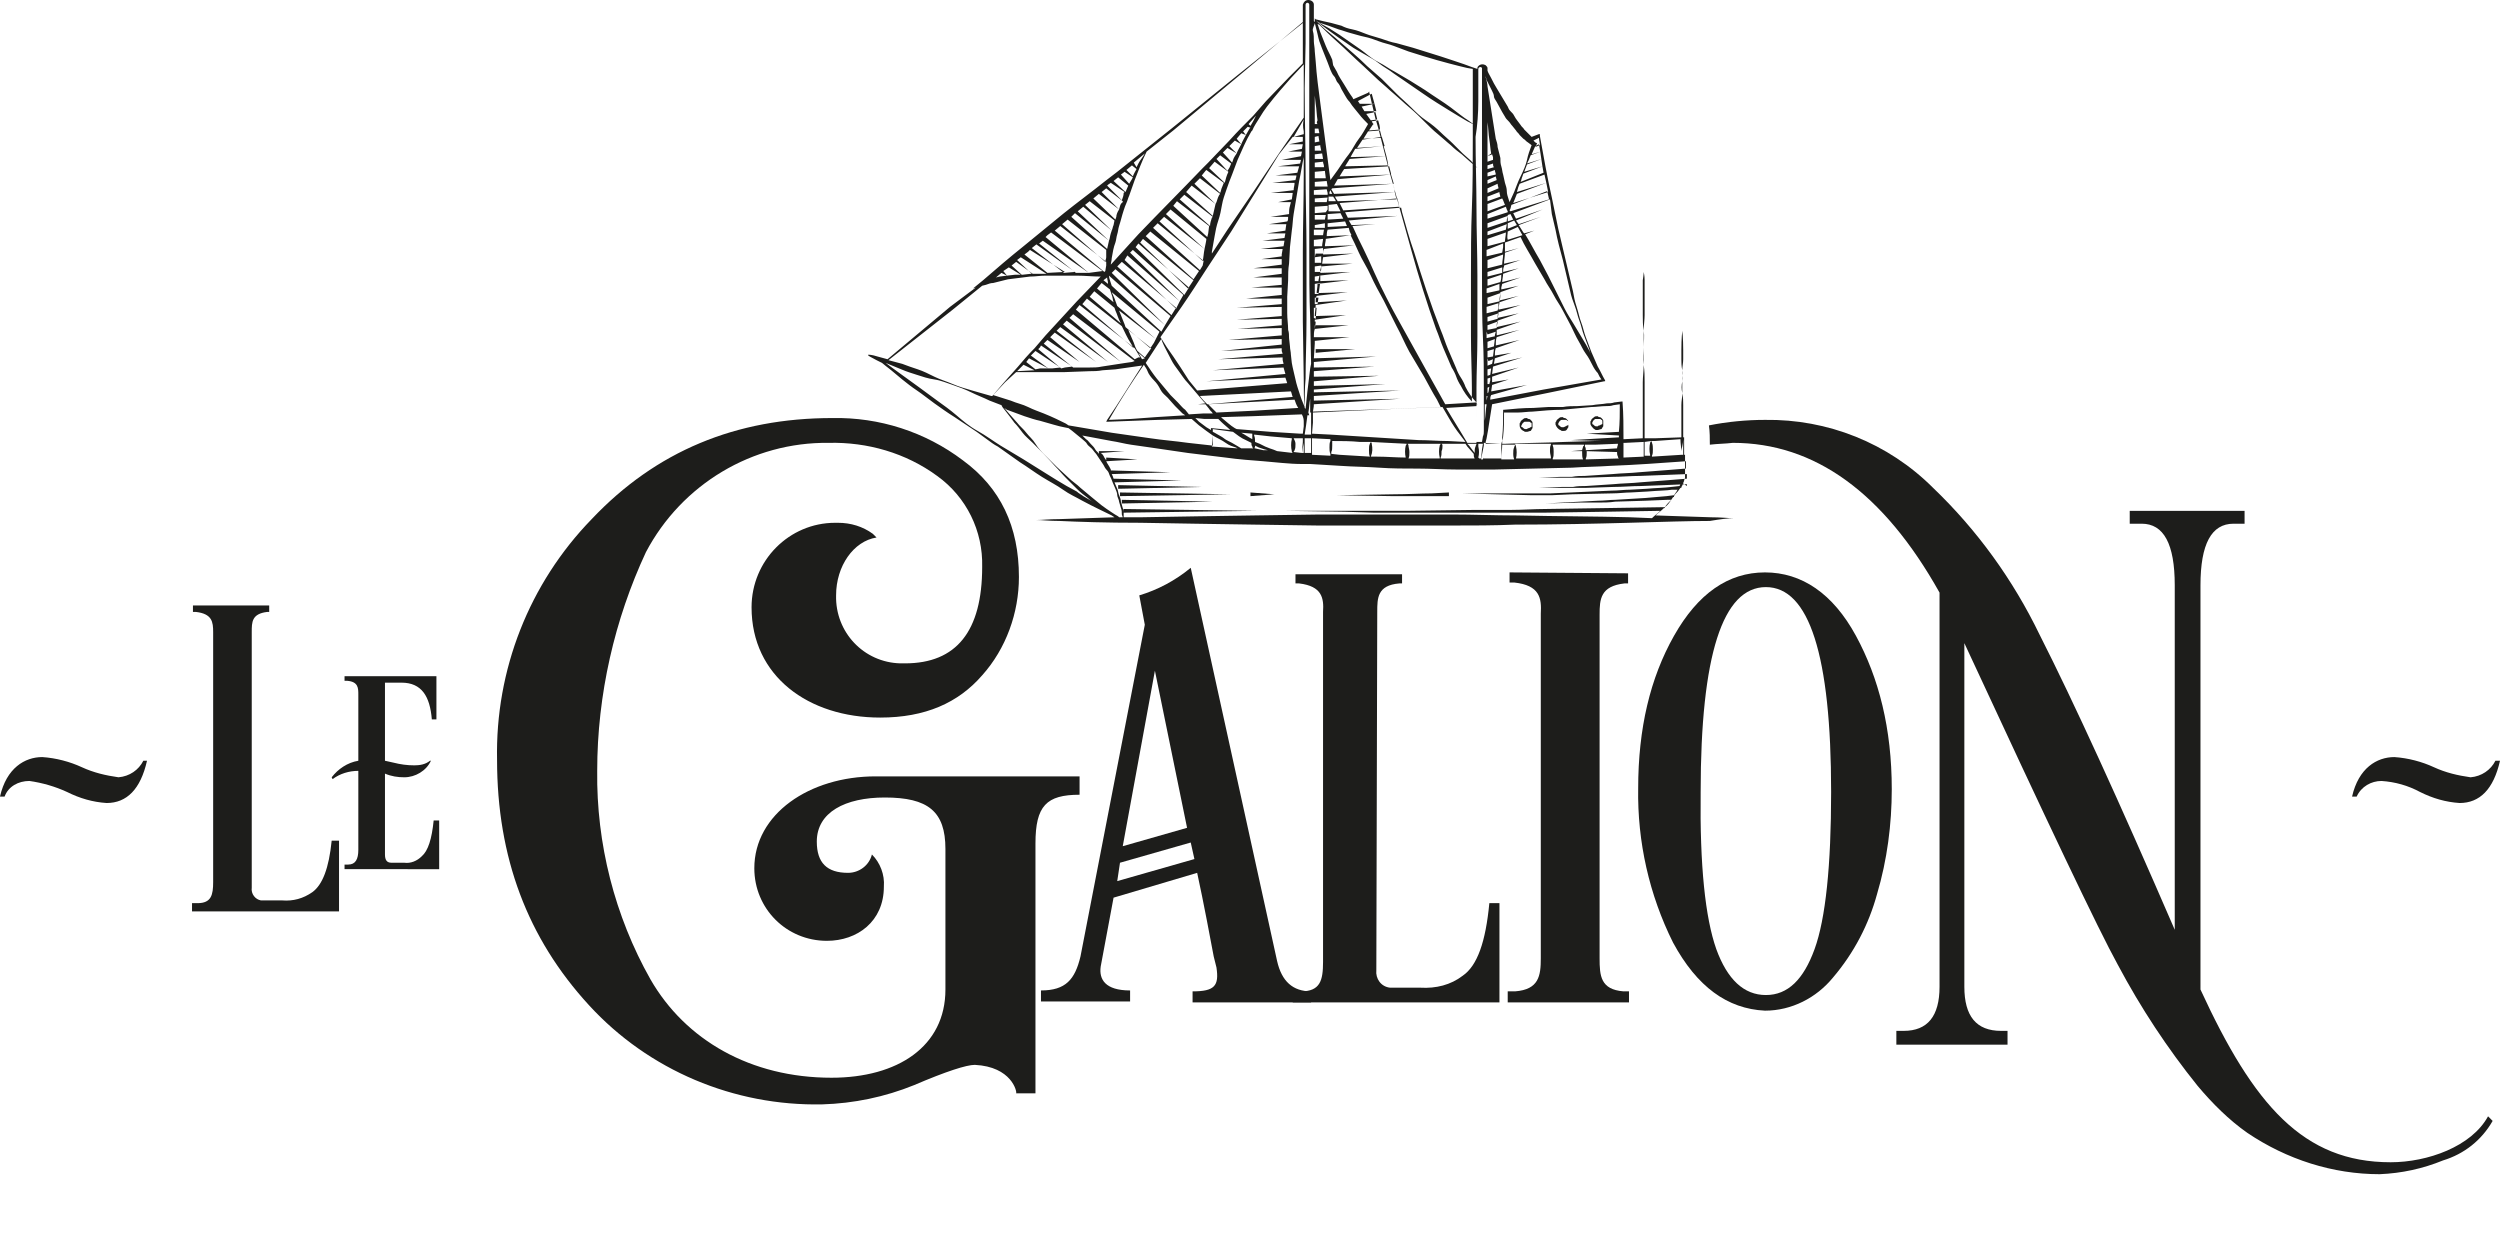 <?xml version="1.0" encoding="utf-8"?>
<!-- Generator: Adobe Illustrator 21.0.2, SVG Export Plug-In . SVG Version: 6.00 Build 0)  -->
<svg version="1.1" id="Calque_1" xmlns="http://www.w3.org/2000/svg" xmlns:xlink="http://www.w3.org/1999/xlink" x="0px" y="0px"
	 viewBox="0 0 272.1 135.6" style="enable-background:new 0 0 272.1 135.6;" xml:space="preserve">
<style type="text/css">
	.st0{fill:#1D1D1B;}
</style>
<title>LEGALION</title>
<path class="st0" d="M165.8,46.9c0.1,0,0.1,0.1,0.2,0.1h0.1h0.1c0.1,0,0.3-0.1,0.4-0.1c0.1-0.1,0.1-0.2,0.2-0.3c0-0.1,0-0.1,0-0.2
	c0,0,0-0.1,0-0.1l0,0l0,0l0,0c0,0,0-0.1,0-0.1c0-0.1,0-0.1,0-0.2c0-0.1-0.1-0.2-0.2-0.3c0,0-0.1-0.1-0.2-0.1c-0.1,0-0.1,0-0.2-0.1
	c-0.2,0-0.3,0-0.4,0.1c-0.1,0.1-0.3,0.2-0.3,0.3c0,0.1-0.1,0.1-0.1,0.2c0,0.1,0,0.1,0,0.2C165.4,46.6,165.6,46.8,165.8,46.9z
	 M165.6,46.3l0.1-0.2l0.1-0.1c0.1-0.1,0.1-0.1,0.2-0.1c0.1,0,0.2,0,0.2,0c0,0,0.1,0,0.1,0h0.1c0.1,0,0.1,0,0.2,0.1
	c0.1,0,0.1,0.1,0.1,0.1c0,0,0,0.1,0,0.1v0.1c0,0,0,0.1,0,0.1c0,0.1-0.1,0.1-0.1,0.1c-0.1,0-0.1,0.1-0.2,0.1c-0.1,0-0.1,0-0.2,0.1
	l0,0h-0.2c-0.1,0-0.2-0.1-0.3-0.2C165.6,46.5,165.5,46.4,165.6,46.3L165.6,46.3z"/>
<path class="st0" d="M169.8,46.8c0.1,0,0.1,0.1,0.2,0.1h0.1h0.1c0.1,0,0.2,0,0.3-0.1c0.1-0.1,0.1-0.2,0.2-0.3c0-0.1,0-0.1,0-0.2
	c0,0,0-0.1,0-0.1l0,0l0,0l0,0c0,0,0-0.1,0-0.1c0-0.1,0-0.1,0-0.2c0-0.1-0.1-0.2-0.2-0.3c0,0-0.1-0.1-0.2-0.1c-0.1,0-0.1,0-0.2-0.1
	c-0.2,0-0.3,0-0.4,0.1c-0.1,0.1-0.3,0.2-0.3,0.3c0,0.1-0.1,0.1-0.1,0.2c0,0.1,0,0.1,0,0.2C169.4,46.5,169.6,46.7,169.8,46.8z
	 M169.6,46.1l0.1-0.2l0.1-0.1c0.1-0.1,0.1-0.1,0.2-0.1c0.1,0,0.2,0,0.2,0c0,0,0.1,0,0.1,0h0.1c0.1,0,0.1,0,0.2,0.1
	c0.1,0,0.1,0.1,0.1,0.1c0,0,0,0.1,0,0.1v0.1c0,0,0,0.1,0,0.1c0,0.1-0.1,0.1-0.1,0.1c-0.1,0-0.1,0.1-0.2,0.1l-0.2,0.1l0,0H170
	c-0.1,0-0.2-0.1-0.3-0.2C169.6,46.3,169.6,46.2,169.6,46.1L169.6,46.1z"/>
<path class="st0" d="M173.5,46.7c0.1,0,0.1,0.1,0.2,0.1h0.1h0.1c0.1,0,0.3-0.1,0.4-0.1c0.1-0.1,0.1-0.2,0.2-0.3c0-0.1,0-0.1,0-0.2
	c0,0,0-0.1,0-0.1l0,0l0,0l0,0c0,0,0-0.1,0-0.1c0-0.1,0-0.1,0-0.2c0-0.1-0.1-0.2-0.2-0.3c0,0-0.1-0.1-0.2-0.1c-0.1,0-0.1,0-0.2-0.1
	c-0.2,0-0.3,0-0.4,0.1c-0.1,0.1-0.3,0.2-0.3,0.3c0,0.1-0.1,0.1-0.1,0.2c0,0.1,0,0.1,0,0.2C173.1,46.3,173.3,46.5,173.5,46.7z
	 M173.3,46l0.1-0.2l0.1-0.1c0.1-0.1,0.1-0.1,0.2-0.1c0.1,0,0.2,0,0.2,0c0,0,0.1,0,0.1,0h0.1c0.1,0,0.1,0,0.2,0.1
	c0.1,0,0.1,0.1,0.1,0.1c0,0,0,0.1,0,0.1V46c0,0,0,0.1,0,0.1c0,0.1-0.1,0.1-0.1,0.1c-0.1,0-0.1,0.1-0.2,0.1c-0.1,0-0.1,0-0.2,0.1l0,0
	h-0.2c-0.1,0-0.2-0.1-0.3-0.2C173.3,46.2,173.3,46.1,173.3,46L173.3,46z"/>
<polygon class="st0" points="121.7,52.8 121.7,53.2 130.8,53 "/>
<polygon class="st0" points="121.9,54 133.9,53.8 121.9,53.6 "/>
<polygon class="st0" points="122.1,54.8 132,54.6 122.1,54.4 "/>
<polygon class="st0" points="136.1,54 138.7,53.8 136.1,53.6 "/>
<path class="st0" d="M155.8,53.7c-1.1,0-2.6,0.1-4.2,0.1l-6.1,0.1l6.1,0.1c1.5,0,3,0,4.2,0h1.9v-0.4L155.8,53.7z"/>
<polygon class="st0" points="143.2,38.4 147.5,38 143.2,38 "/>
<path class="st0" d="M188.7,56.4c-0.6,0-1.4-0.1-2.5-0.1l-6-0.2c0.3-0.3,0.6-0.5,0.9-0.8h0.1v-0.1l0,0c0.3-0.2,0.5-0.5,0.7-0.8
	l0.2-0.3h0.1v-0.1c0.1-0.2,0.2-0.3,0.4-0.5c0.1-0.1,0.2-0.3,0.3-0.4h0.1v-0.1c0.1-0.1,0.1-0.2,0.2-0.4c0-0.1,0.1-0.2,0.1-0.3
	c0-0.1,0.1-0.2,0.1-0.3V52v-2.5h-0.1v-1.8v-0.1h-0.1v-0.1c0-0.6,0-1.4,0-2.2v-1.2c0-0.4,0-0.8-0.1-1.3s-0.1-0.8,0-1.3s0-0.8,0-1.2
	s0.1-0.8,0.1-1.2s0-0.7,0-1c0-1.3-0.1-2.1-0.1-2.1l0,0c0,0-0.1,0.8-0.1,2.1c0,0.3,0,0.7,0,1s0,0.8,0.1,1.2s0,0.8,0,1.2s0,0.8,0,1.3
	s-0.1,0.8-0.1,1.3s0,0.8,0,1.2c0,0.8,0,1.5,0,2.2v0.1l-2.8,0.1H179c0-0.3,0-0.7,0-1.1c0-0.9,0-2.1,0-3.2c0-0.6,0-1.2,0-1.8
	s0-1.2-0.1-1.9s0-1.3,0-1.9s0-1.2,0-1.8s0.1-1.2,0.1-1.7s0-1.1,0-1.5s0-0.9,0-1.3s0-0.7,0-1c0-0.5-0.1-0.9-0.1-0.9l0,0l0,0
	c0,0,0,0.3-0.1,0.9c0,0.3,0,0.6,0,1s0,0.8,0,1.3s0,1,0,1.5s0,1.1,0.1,1.7s0,1.2,0,1.8s0,1.2,0,1.9s-0.1,1.3-0.1,1.9s0,1.2,0,1.8
	c0,1.2,0,2.3,0,3.2c0,0.4,0,0.8,0,1.1l-2,0.1h-0.1c0-1.3,0-2.7-0.1-4v-0.1h-0.1l-0.8,0.1c-0.3,0.1-0.5,0.1-0.8,0.1
	c-0.5,0.1-1.1,0.1-1.6,0.2l-1.6,0.1c-0.5,0-1.1,0-1.6,0.1h-1.6l-1.6,0.1c-1.1,0-2.2,0.1-3.2,0.2h-0.1v0.2c0,0.9,0,1.8-0.1,2.8
	c0,0.2,0,0.5,0,0.7h-1.8v-0.2l0.1-0.4c0.1-0.5,0.2-1.1,0.3-1.8s0.2-1.3,0.3-1.9l5.9-1.2l6.3-1.3h0.1v-0.1c-0.3-0.5-0.5-1-0.8-1.5
	l-0.7-1.6l-0.6-1.6c-0.2-0.5-0.3-1.1-0.5-1.6s-0.3-1.1-0.5-1.7s-0.3-1.1-0.4-1.7l-0.4-1.7l-0.4-1.7l-0.4-1.7l-0.4-1.7l-0.7-3.4
	c-0.5-2.2-0.9-4.5-1.3-6.7v-0.2l-0.1,0l-0.8,0.3l0,0c-0.1-0.1-0.3-0.3-0.4-0.4c-0.1-0.1-0.3-0.3-0.4-0.4c-0.1-0.2-0.3-0.3-0.4-0.5
	c-0.2-0.3-0.5-0.6-0.7-1c-0.1-0.2-0.2-0.3-0.4-0.5s-0.2-0.3-0.3-0.5c-0.2-0.3-0.4-0.7-0.6-1s-0.4-0.7-0.6-1
	c-0.2-0.3-0.4-0.7-0.6-1.1s-0.3-0.5-0.4-0.8V7.6c0-0.1,0-0.1,0-0.2c0-0.1-0.1-0.2-0.2-0.3C161.5,7,161.4,7,161.3,7
	c-0.2,0-0.5,0.2-0.5,0.4v0.1l-0.6-0.2c-0.5-0.2-1.1-0.4-2-0.7s-1.8-0.6-2.8-0.9l-1.6-0.5L152,4.7c-0.6-0.1-1.1-0.3-1.7-0.5
	s-1.1-0.3-1.6-0.5s-1-0.4-1.5-0.5S146.4,3,146,2.8l-1.1-0.3l-0.9-0.2l-0.8-0.2L143.1,2v0.2v0.2l-0.1-0.1V1.1c0-0.2,0-0.4,0-0.6
	c0-0.3-0.3-0.5-0.6-0.5c-0.3,0-0.5,0.2-0.6,0.5c0,0.2,0,0.4,0,0.6v1.4l-7,5.6l-7.3,5.9l-5.9,4.7l-1.3,1c-1.5,1.2-3,2.3-4.5,3.5
	c-0.7,0.6-1.5,1.2-2.2,1.8c-0.7,0.6-1.5,1.2-2.2,1.8c-1.5,1.2-2.9,2.4-4.4,3.7l-1.1,0.9l0.3-0.1l-2.8,2.1l-6.8,5.7l-1.1-0.3
	c-0.6-0.2-1-0.2-1-0.2l0,0v0.1c0,0,0.3,0.2,0.9,0.5l0.6,0.3c0.1,0.1,0.5,0.4,1,0.8l1.2,1c0.5,0.4,1,0.8,1.6,1.2s1.2,0.9,1.9,1.4
	c0.7,0.5,1.4,1,2.2,1.5l2.4,1.6l1.1,0.8c0.4,0.3,0.8,0.6,1.2,0.8l2.4,1.7c0.8,0.5,1.6,1.1,2.4,1.6s1.6,0.9,2.3,1.4s1.4,0.8,2.1,1.2
	c1.3,0.7,2.4,1.2,3.2,1.6l0.3,0.2l-6,0.2c-1.1,0-1.9,0.1-2.5,0.1h-0.9h0.9c0.6,0,1.4,0.1,2.5,0.1c2.1,0.1,5.1,0.2,8.8,0.2l5.9,0.1
	l6.5,0.1l7,0.1h7.2h7.2c2.4,0,4.7,0,7-0.1c4.5,0,8.8-0.1,12.4-0.2s6.7-0.2,8.8-0.2C187.3,56.5,188.1,56.4,188.7,56.4l0.9,0
	L188.7,56.4z M182.9,52.7l-0.1,0.2l-0.9,0.1c-0.7,0.1-1.6,0.1-2.7,0.2l-1.8,0.1c-0.6,0-1.3,0.1-2,0.1l-4.4,0.2l-2.2,0.1
	c-0.7,0-1.5,0-2.2,0h-7.6l3.8,0.1l3.9,0.1c0.7,0,1.4,0,2.2,0l2.2-0.1l4.4-0.1c0.7,0,1.4-0.1,2-0.1l1.8-0.1c1.1-0.1,2.1-0.1,2.7-0.2
	h0.6c-0.1,0.1-0.1,0.2-0.2,0.3l-0.2,0.3l-0.8,0.1l-2.3,0.2l-3.3,0.2c-0.6,0-1.2,0.1-1.9,0.1l-1.9,0.1l-3.8,0.2c-0.6,0-1.2,0-1.8,0
	h-1.6h-3.2h3.2h1.6c0.6,0,1.1,0,1.8,0l3.8-0.1h1.9c0.6,0,1.3,0,1.9-0.1l3.3-0.1l2.4-0.1h0.4l-0.1,0.1c-0.2,0.2-0.4,0.4-0.6,0.7
	l-6.4,0.1l-6.6,0.1c-1.2,0-2.5,0.1-3.7,0.1h-3.9l-7.6,0.1c-1.2,0-2.4,0-3.5,0h-3.1h-6.4l6.4,0.1l3.1,0.1c1.1,0,2.3,0,3.5,0h11.4
	c1.3,0,2.5,0,3.7,0l6.6-0.1l6-0.1c-0.3,0.3-0.6,0.5-0.9,0.8l-2.4-0.1c-3.6-0.1-7.9-0.1-12.4-0.2c-2.3,0-4.6-0.1-7-0.1h-7.2h-7.2
	l-7,0.1l-6.5,0.1l-5.9,0.1h-1.9v-0.3v-0.2l14.4-0.2l-14.4-0.2v0.4c0-0.2,0-0.3-0.1-0.5l-0.2-0.7c0-0.2-0.1-0.5-0.2-0.7
	s-0.1-0.5-0.2-0.7l-0.3-0.7l0,0l7.3-0.2l-7.4-0.2l-0.1-0.3l-0.1-0.2l6.4-0.2l-6.5-0.2l0,0v-0.1c-0.1-0.2-0.2-0.4-0.4-0.7l-0.1-0.2
	l3.4-0.2l-3.4-0.2v0.3l-0.2-0.3c-0.1-0.2-0.2-0.4-0.4-0.5l2.6-0.2l-2.8,0v0.3c-0.1-0.2-0.3-0.3-0.4-0.5s-0.3-0.4-0.5-0.6
	s-0.3-0.4-0.5-0.5l-0.4-0.4l3.2,0.6c0.7,0.1,1.4,0.3,2.1,0.4l2.1,0.3c1.4,0.2,2.8,0.4,4.1,0.6l4.1,0.5c1.4,0.2,2.8,0.3,4.1,0.4
	s2.8,0.3,4.2,0.3h0.6h0.1h0.1h0.1l3.3,0.2c1.4,0.1,2.8,0.1,4.2,0.2s2.8,0.1,4.2,0.1s2.8,0.1,4.2,0.1s2.8,0,4.2,0l4.2-0.1l4.2-0.1
	c1.4-0.1,2.8-0.1,4.2-0.2c2.7-0.1,5.4-0.3,8.2-0.5V51l-2.5,0.2l-2.6,0.2c-0.9,0.1-1.9,0.1-2.9,0.2l-3,0.2c-0.5,0-0.9,0-1.4,0.1
	l-1.2,0l-2.5,0.1h3.7c0.4,0,0.9,0,1.4,0l3-0.1c1,0,2-0.1,3-0.1l2.6-0.1l2.5-0.1v0.5l-2.5,0.2l-2.6,0.2c-0.9,0.1-1.9,0.1-2.9,0.2
	l-3,0.2c-0.5,0-0.9,0-1.4,0.1h-1.2l-2.5,0.1h3.7c0.4,0,0.9,0,1.4,0l3-0.1c1,0,2-0.1,3-0.1l2.6-0.1l2.4-0.1c0,0.1,0,0.1,0,0.2
	C183.1,52.5,183,52.6,182.9,52.7L182.9,52.7z M124.6,16.7c-0.2,0.4-0.5,0.7-0.7,1.1l-0.2,0.4l-0.3-0.5l0,0L124.6,16.7z M140.5,8.5
	l1.4-1.5c0,0.8,0,1.6,0,2.3c0,1.2,0,2.3,0,3.5c-0.9,1.3-1.8,2.6-2.7,3.9l-2.8,4.2l-2.8,4.1l-1.7,2.6c0-0.1,0-0.1,0-0.2
	c0.1-0.6,0.2-1.1,0.3-1.7s0.2-1.1,0.4-1.7s0.3-1.1,0.4-1.7s0.3-1.1,0.5-1.7s0.4-1.1,0.6-1.6s0.4-1.1,0.6-1.6
	c0.5-1.1,0.9-2.1,1.5-3.1l0.1-0.1l0,0l0,0c0.2-0.5,0.5-0.9,0.8-1.4s0.5-0.8,0.8-1.2C138.9,10.3,139.8,9.3,140.5,8.5L140.5,8.5z
	 M142.4,44.9L142.4,44.9c0.1-0.5,0.1-1,0.2-1.5c0,0.4,0,0.9,0,1.3v0.2h0.1c0,0.4,0,0.7,0,1.1c0,0.5,0,0.9,0,1.3H142
	c0.1-0.6,0.2-1.3,0.3-2.1h0.2L142.4,44.9z M143.1,2.5c0.1,0.4,0.2,0.8,0.3,1.2s0.1,0.5,0.2,0.8s0.2,0.5,0.3,0.8
	c0.2,0.5,0.4,1,0.6,1.5l0.3,0.8c0.1,0.2,0.2,0.5,0.4,0.7s0.2,0.5,0.4,0.7s0.3,0.5,0.4,0.7l0.4,0.7c0.1,0.2,0.3,0.5,0.5,0.7
	c0.3,0.5,0.7,0.9,1,1.3s0.7,0.8,1,1.1c-0.3,0.5-0.6,1.1-1,1.6s-0.7,1.2-1.1,1.7s-0.8,1.1-1.2,1.7l-0.8,1.1l-0.5-3.8l-0.3-2.3
	c-0.1-0.8-0.2-1.5-0.3-2.3c-0.2-1.5-0.4-3-0.5-4.5l-0.1-1.1c0-0.4-0.1-0.8-0.1-1.1s0-0.8-0.1-1.1S143.1,2.7,143.1,2.5L143.1,2.5z
	 M161.5,49.4c0,0.2,0,0.3,0,0.4c0,0.1-0.1,0.1-0.1,0.2h-0.2l0.2-1l0.1-0.5L161.5,49.4z M111,40.1l0.4-0.4l1.2,0.6l-1.9,0.1L111,40.1
	z M112.7,40.2l-1-0.8L112,39l2.1,1.1h-0.9L112.7,40.2z M114.1,40.1l-1.9-1.4l0.5-0.5l2.7,1.8l-0.9,0.1L114.1,40.1z M115.5,40.1
	L113,38l0.2-0.2l0.1-0.2l3.4,2.3l-0.8,0.1L115.5,40.1z M116.8,40l-3.2-2.6l0.1-0.1L114,37l3.5,2.4l-3.2-2.7l0.5-0.5l4.5,3.2
	l-4.3-3.4l0.4-0.4l5.2,3.8l-4.9-4.1l0.4-0.4l5.9,4.5l-5.6-4.8l0.4-0.4l6.7,5.1l-0.3,0.1l-0.7,0.1l-1.3,0.2l-1.3,0.2
	c-0.4,0.1-0.9,0.1-1.3,0.1L116.8,40z M134.1,17.7l-1-1.1l0.5-0.5l1,0.6l-0.2,0.3C134.2,17.3,134.2,17.5,134.1,17.7L134.1,17.7z
	 M134.6,16.7l-0.8-0.8l0.4-0.4l0.2-0.2l0.7,0.4C134.9,16.1,134.7,16.4,134.6,16.7L134.6,16.7z M135.1,15.7l-0.5-0.6l0.5-0.6l0.5,0.2
	C135.4,15.1,135.2,15.4,135.1,15.7L135.1,15.7z M135.6,14.7l-0.3-0.4l0.5-0.5l0.3,0.1L136,14L135.6,14.7z M132.8,16.9l1.2,0.9
	c-0.1,0.3-0.2,0.5-0.4,0.8l-1.2-1.3L132.8,16.9z M133.7,18.7L133.7,18.7c-0.2,0.4-0.3,0.8-0.4,1.2l-1.7-1.6l0.6-0.7L133.7,18.7z
	 M133.2,19.9l-0.2,0.5c-0.1,0.2-0.1,0.4-0.2,0.6l-2-1.9l0.4-0.5l0.1-0.1L133.2,19.9z M141.9,14.3v0.3l-1.1,0.3l1.1-1.9
	C141.8,13.4,141.8,13.8,141.9,14.3L141.9,14.3z M140.7,14.9h1.1v0.5l-1.5,0.3h1.5l-0.1,0.5l-1.5,0.3h1.5l-0.1,0.5l-2.1,0.4h2.1
	l-0.1,0.4l-2.4,0.3h2.3l-0.2,0.7l-2.4,0.3h2.3c0,0.2-0.1,0.4-0.1,0.5l-2.5,0.3h2.4c0,0.3-0.1,0.5-0.1,0.8l0,0l-2.5,0.3h2.4l-0.1,0.7
	l-1.5,0.3h1.4l-0.1,0.4c-0.1,0.3-0.1,0.6-0.1,0.9l-2,0.3h1.9c0,0.2,0,0.4-0.1,0.5l-2,0.3h1.9l-0.1,0.7l-2,0.3h2l-0.1,0.5l0,0
	l-2.4,0.3h2.4l-0.1,0.6l-2.5,0.3h2.4l-0.1,0.6v0.2l-2.2,0.3h2.2c0,0.2,0,0.4,0,0.6l-3.1,0.4l3.1,0c0,0.1,0,0.3,0,0.4v0.2l-3.1,0.4
	l3.1,0v0.8l-3.3,0.3l3.3,0v0.8l-3.9,0.4h3.9v0.6l-4.9,0.4l4.9-0.1v0.1c0,0.3,0,0.6,0,0.9l-4.9,0.4l4.9-0.1c0,0.2,0,0.4,0,0.6v0.1
	l-4.8,0.4l4.8-0.1c0,0.2,0,0.3,0,0.5v0.3l-5.8,0.5l5.8-0.1v0.3v0.3l-6.6,0.7l6.6-0.3c0,0.1,0,0.2,0,0.3l0.1,0.3l-7,0.6l7-0.2v0.2
	c0,0.2,0.1,0.4,0.1,0.5l-7.7,0.7l7.7-0.3l0.2,0.7l-8.6,0.8l8.6-0.4l0.2,0.6l-9.8,0.8l0,0c-0.3-0.4-0.6-0.7-0.9-1.1
	c-0.3-0.5-0.6-0.9-0.9-1.4l-0.8-1.2l-0.7-1l-0.5-0.8l-0.2-0.3l2.3-3.3c0.9-1.3,1.8-2.7,2.7-4.1l2.7-4.1l2.6-4.2l2.6-4.2L140.7,14.9z
	 M141.9,46v0.4l-0.1,0.8h-0.3l-3.2-0.2l-3.7-0.3l-0.2-0.1c-0.5-0.3-0.9-0.7-1.4-1.1l-0.1-0.1l3.4-0.1l5.4-0.2
	C141.9,45.5,141.9,45.7,141.9,46L141.9,46z M142.7,49.2c0,0,0,0.1,0,0.1H142c0,0,0,0,0-0.1c0-0.4,0-0.9,0-1.5h0.7L142.7,49.2z
	 M136.3,47.8c-0.4-0.2-0.8-0.5-1.2-0.7l0,0l1.2,0.1v0.1C136.3,47.5,136.3,47.7,136.3,47.8z M136.5,44.7l-4.1,0.2l-0.6-0.6l-0.3-0.3
	l9.4-0.5c0.1,0.3,0.2,0.6,0.4,0.9L136.5,44.7z M131.4,44c-0.3-0.3-0.6-0.6-0.8-0.9l9.9-0.5c0.1,0.2,0.1,0.4,0.2,0.6L131.4,44z
	 M124.6,39l-0.3,0.1c-0.1-0.2-0.3-0.5-0.4-0.7L124.6,39L124.6,39z M124.6,38.9l-0.8-0.7c-0.2-0.3-0.3-0.6-0.4-0.9
	c-0.2-0.5-0.4-0.9-0.6-1.4l2.5,2L124.6,38.9z M131.1,27.1l-4.2-3.8l0.5-0.5l3.9,3.2C131.3,26.2,131.2,26.6,131.1,27.1L131.1,27.1z
	 M131.1,27.1L131.1,27.1c-0.1,0.5-0.1,0.9-0.2,1.3l-4.7-4.3l0.5-0.5L131.1,27.1z M131,28.4l-0.1,0.5l0,0l0,0l-0.3,0.5l-5.1-4.6
	l0.5-0.5L131,28.4z M125.2,25.2l5.3,4.3l-0.6,0.9l-5.2-4.7L125.2,25.2z M124.4,26L124.4,26l5.5,4.5l-0.6,0.9l-5.2-5L124.4,26z
	 M123.9,26.5l5.5,4.8l-0.5,0.8l-5.3-5.2L123.9,26.5z M123.3,27.2l5.5,4.9l-0.4,0.7l-5.4-5.3L123.3,27.2z M122.7,27.8l5.7,5l-0.2,0.4
	l-0.2,0.4l-5.6-5.3L122.7,27.8z M122.1,28.5l5.9,5l-0.5,0.8l-5.9-5.3L122.1,28.5z M127.4,34.4l-0.6,1l-5.8-5.7l0.4-0.4L127.4,34.4z
	 M120.7,30.1V30l6.1,5.4l-0.4,0.7l-5.4-5l-0.1-0.3c-0.1-0.3-0.2-0.6-0.2-0.8L120.7,30.1L120.7,30.1z M120.5,30.2
	c0,0.2,0.1,0.4,0.1,0.7l0,0l-0.5-0.4L120.5,30.2z M120.8,31.5l0.2,0.6c0.1,0.2,0.1,0.5,0.2,0.8l-1.8-1.5l0.5-0.6L120.8,31.5z
	 M119.1,31.7l2.2,1.8l0.1,0.3c0.2,0.4,0.3,0.9,0.6,1.4l-3.4-2.9L119.1,31.7z M122.1,35.5L122.1,35.5c0.3,0.6,0.6,1.3,1,1.9l0.3,0.5
	l-5.6-4.8l0.5-0.6L122.1,35.5z M125.2,37.9l-2.7-2.3l-0.1-0.3c-0.2-0.5-0.4-1-0.6-1.5l4,3.1l-0.2,0.4L125.2,37.9z M125.8,36.9
	l-4.2-3.6c-0.2-0.6-0.4-1.1-0.6-1.5l5.2,4.3L125.8,36.9z M131.5,25.4l-0.1,0.4l-3.7-3.4l0.4-0.5l3.5,2.7L131.5,25.4z M131.9,23.7
	c-0.1,0.3-0.2,0.6-0.2,0.9l-3.3-2.9l0.5-0.5l3.1,2.4L131.9,23.7z M132,23.5l-2.9-2.6l0.6-0.7l2.6,2C132.2,22.6,132.1,23.1,132,23.5
	L132,23.5z M132.4,22l-0.1,0.2L130,20l0.6-0.6l2.2,1.7C132.6,21.3,132.5,21.7,132.4,22L132.4,22z M123.5,39.1l-6.4-5.4l0.4-0.5
	l6,4.7l0.6,1h-0.2L123.5,39.1z M124.5,39.7c0.1,0.2,0.3,0.4,0.4,0.7s0.4,0.7,0.7,1s0.5,0.6,0.7,1s0.5,0.6,0.8,0.9l0.8,0.9
	c0.3,0.3,0.5,0.5,0.8,0.8l0.3,0.2l-3.2,0.2l-2.7,0.2l-2.4,0.1C121.9,43.6,123.2,41.6,124.5,39.7z M129,44.6
	c-0.3-0.2-0.5-0.5-0.8-0.8l-0.8-0.8c-0.5-0.6-1-1.2-1.5-1.8c-0.4-0.5-0.8-1.1-1.2-1.7l1.3-2l0.4-0.6l0.1,0.3c0.2,0.5,0.6,1.2,1,2
	c0.2,0.4,0.5,0.8,0.8,1.2s0.6,0.9,1,1.3l1.1,1.3l0,0l0,0c0.2,0.2,0.4,0.5,0.6,0.7l0.2,0.2l-0.8,0.1h0.8l0.4,0.5
	c0.1,0.2,0.3,0.3,0.4,0.5L131,45l-1.6,0.1L129,44.6z M131.1,45.6h1.5l0.3,0.3c0.3,0.3,0.7,0.6,1,0.9l-2-0.2h-0.1v0.2l-0.5-0.3
	l-0.8-0.6l-0.4-0.4L131.1,45.6z M132,47.4c0.5,0.3,1,0.5,1.4,0.8s0.8,0.4,1.1,0.5l0.2,0.1l-1.4-0.1l-1.4-0.1L132,47.4z M135.1,48.8
	l-0.5-0.3c-0.3-0.2-0.7-0.4-1.1-0.6c-0.2-0.1-0.4-0.3-0.6-0.4s-0.5-0.3-0.7-0.4L132,47v-0.3c0.7,0.1,1.5,0.2,2.2,0.3
	c0.4,0.3,0.9,0.7,1.4,0.9c0.2,0.1,0.4,0.2,0.6,0.3c0,0.1,0,0.3,0.1,0.4c0,0.1,0,0.1,0.1,0.2L135.1,48.8z M136.6,48.7
	c0-0.1,0-0.2,0-0.2l0.4,0.2l0.6,0.2L138,49h-0.5l-0.9-0.2C136.5,48.8,136.5,48.7,136.6,48.7L136.6,48.7z M139,49.1
	c-0.2-0.1-0.5-0.2-0.8-0.3l-0.5-0.2l-0.6-0.3l-0.5-0.2l0,0c0-0.2,0-0.5-0.1-0.7v-0.1l1.8,0.2l2.3,0.2v0.1c-0.1,0.4-0.1,0.9,0,1.3
	c0,0.1,0,0.1,0.1,0.2L139,49.1z M140.8,47.7L140.8,47.7h0.7h0.3v0.4l-0.1,1.2l0,0l-0.9-0.1c0-0.1,0.1-0.1,0.1-0.2
	c0.1-0.2,0.1-0.4,0.1-0.7C141,48.1,140.9,47.9,140.8,47.7L140.8,47.7z M141.9,48.2v1.1h-0.2L141.9,48.2z M142.8,49.2
	c0-0.4,0-0.9,0-1.5l2,0.1l0,0V48c-0.1,0.2-0.1,0.4-0.1,0.7c0,0.2,0,0.5,0.1,0.7v0.2l-2-0.1V49.2z M145.3,21.7l0.1,0.2h-0.8v-0.5h0.5
	L145.3,21.7z M146.9,25.2l0.2,0.4l-2.7,0.1c0-0.2,0-0.4,0.1-0.7l2.3-0.2L146.9,25.2z M143.1,28l0.7-0.1c0,0.2,0,0.4,0,0.7h-0.7v-1.5
	l0.9-0.1c0,0.2,0,0.4,0,0.6h-0.8L143.1,28z M143.7,29.6h-0.6c0-0.2,0-0.4,0-0.6l0,0l0.7-0.1c0,0.1,0,0.2,0,0.4
	S143.7,29.5,143.7,29.6L143.7,29.6z M143.5,32h-0.4c0-0.4,0-0.7,0-1.1l0.6-0.1C143.6,31.2,143.6,31.6,143.5,32L143.5,32z M143,34.6
	c0-0.4,0-0.8,0-1.1h0.3l-0.1,1.2L143,34.6z M143.2,35c0,0.3-0.1,0.6-0.1,0.9c0-0.3,0-0.6,0-0.9L143.2,35z M143.1,33.1
	c0-0.2,0-0.4,0-0.7h0.4l-0.1,0.7L143.1,33.1z M143.1,30.6c0-0.2,0-0.3,0-0.5l0.6-0.1c0,0.2,0,0.4,0,0.6L143.1,30.6z M143,44l9.4-0.6
	l-9.4,0.2c0-0.2,0-0.3,0-0.5l9.4-0.6l-9.4,0.2c0-0.1,0-0.2,0-0.3l7.8-0.6l-7.8,0.2c0-0.2,0-0.3,0-0.5l7.1-0.6L143,41
	c0-0.2,0-0.4,0-0.6l6.6-0.5L143,40c0-0.2,0-0.4,0-0.6l6.8-0.6l-6.8,0.2l0.1-1.6c0-0.2,0-0.4,0-0.6v0.3l3.8-0.4h-3.9
	c0-0.3,0-0.6,0.1-0.9l3.7-0.4h-3.7c0-0.2,0-0.4,0-0.6l3.4-0.5l-3.4,0.1c0-0.4,0.1-0.8,0.1-1.2l3.4-0.5l-3.4,0.2c0-0.2,0-0.5,0.1-0.7
	l3.4-0.4l-3.4,0.1V32c0-0.4,0.1-0.7,0.1-1.1l3.4-0.4l-3.3,0.1c0-0.2,0.1-0.4,0.1-0.6l3.4-0.4l-3.3,0.1c0-0.1,0-0.2,0-0.3l0.1-0.4
	l3.4-0.3h-3.3l0.1-0.7l3.3-0.4l-3.3,0.1c0-0.2,0-0.4,0.1-0.6l3.3-0.4l-3.2,0.1c0-0.3,0.1-0.5,0.1-0.8l2.7-0.4
	c0.3,0.6,0.6,1.2,0.9,1.9s0.9,1.6,1.3,2.5s0.9,1.8,1.4,2.7l0.7,1.4l0.7,1.4c0.5,0.9,0.9,1.9,1.4,2.8l1.6,2.7
	c0.5,0.9,0.9,1.7,1.4,2.5l0.4,0.8l-5.1,0.2l-8.8,0.3C143,44.3,143,44.1,143,44L143,44z M144.5,21.2l-1.5,0c0-0.2,0-0.4,0-0.5
	l1.4-0.1l0.1,0.4L144.5,21.2z M144.3,23.1l-1.2,0.1c0-0.2,0-0.5,0-0.7l1.4-0.1v0.4L144.3,23.1z M144.3,23.4l-0.1,0.5l-1.1,0v-0.5
	L144.3,23.4z M143.1,22v-0.4l1.4-0.1l-0.1,0.5L143.1,22z M143.1,20.3c0-0.2,0-0.4,0-0.5l1.3-0.1l0.1,0.6L143.1,20.3z M144.2,24.3
	v0.3v0.2h-1.1v-0.3L144.2,24.3z M144.1,25l-0.1,0.6l-1,0c0-0.2,0-0.4,0-0.6L144.1,25z M144.5,24.7v-0.1v-0.3l1.9-0.2l0.2,0.5
	L144.5,24.7z M144.5,23.9c0-0.2,0-0.4,0-0.6l1.4-0.1l0.3,0.6L144.5,23.9z M144.6,23c0-0.1,0-0.2,0-0.3v-0.4l0.9-0.1l0.4,0.8
	L144.6,23z M144.7,21.1v-0.2l0.1-0.2l0.2,0.4L144.7,21.1z M143.1,19.4c0-0.2,0-0.5,0-0.7l1.1-0.1l0.1,0.8L143.1,19.4z M143.1,18.2
	v-0.5l0.9-0.1c0,0.2,0.1,0.3,0.1,0.5v0.1L143.1,18.2z M143.1,17.3v-0.5l0.8-0.1l0.1,0.6L143.1,17.3z M143.1,16.4v-0.5l0.6-0.1v0.1
	l0.1,0.5L143.1,16.4z M143.1,15.5v-0.6l0.4-0.1l0.1,0.6L143.1,15.5z M143.1,14.5v-0.5h0.4l0.1,0.5L143.1,14.5z M143.4,13.5h-0.3
	v-0.3l0.3-0.1C143.3,13.3,143.3,13.4,143.4,13.5L143.4,13.5z M143.1,26.1l0.9-0.1c0,0.2-0.1,0.5-0.1,0.8h-0.9V26.1L143.1,26.1z
	 M142.9,46c0-0.3,0-0.7,0-1.1l8.9-0.4l5.2-0.2l0.7,1.2c0.4,0.7,0.8,1.3,1.2,1.8l0.6,0.8l-1.9-0.1c-1.1,0-2.1-0.1-3.2-0.1l-3.2-0.2
	l-3.2-0.2l-3.2-0.2l-2-0.1L142.9,46z M145,48L145,48c1,0,2,0,3,0.1h1.2c0,0.1-0.1,0.1-0.1,0.2c-0.1,0.2-0.1,0.4-0.1,0.7
	c0,0.2,0,0.5,0.1,0.7l0,0l-3.3-0.2l-0.9-0.1c0,0,0-0.1,0-0.2c0.1-0.2,0.1-0.4,0.1-0.7C145,48.4,145,48.2,145,48L145,48z M149.3,48.3
	c0-0.1,0-0.1-0.1-0.2l1.9,0.1l2,0.1c0,0.1-0.1,0.2-0.1,0.2c-0.1,0.4-0.1,0.9,0,1.3l0,0c-1,0-2.1-0.1-3.1-0.1h-0.7l0,0
	C149.4,49.2,149.4,48.8,149.3,48.3L149.3,48.3z M153.3,48.5c0-0.1-0.1-0.2-0.1-0.2h1.2c0.8,0,1.6,0,2.4,0c0,0.1-0.1,0.1-0.1,0.2
	c-0.1,0.4-0.1,0.9,0,1.3v0.1l-2.6,0h-0.8l0,0c0.1-0.2,0.1-0.4,0.1-0.7C153.4,48.9,153.3,48.7,153.3,48.5L153.3,48.5z M157,48.5
	c0-0.1,0-0.1-0.1-0.2h2.6l0.2,0.3l0.7,0.8c0,0.2,0,0.3,0.1,0.5h-2.3h-1.4v-0.1c0.1-0.2,0.1-0.4,0.1-0.7C157,48.9,157,48.7,157,48.5
	L157,48.5z M160.7,48.3c0,0.1-0.1,0.2-0.1,0.3c-0.1,0.2-0.1,0.4-0.1,0.7l0,0l-0.6-0.8l-0.2-0.2L160.7,48.3L160.7,48.3L160.7,48.3z
	 M161.3,48.9l-0.1,1h-0.2l-0.1-0.1c0.1-0.4,0.1-0.8,0-1.2v-0.1v-0.2h0.5L161.3,48.9z M160.7,46.6c0,0.6,0,1.1,0,1.6h-1l-0.6-1
	l-1.1-1.8l-0.6-1l3.3-0.2C160.7,45,160.7,45.9,160.7,46.6L160.7,46.6z M157.3,44l-0.5-0.9l-1.4-2.5l-3-5.4c-0.5-0.9-1-1.8-1.5-2.8
	s-0.9-1.8-1.3-2.7s-0.8-1.8-1.2-2.6s-0.8-1.6-1.1-2.3l-0.1-0.2l2.5-0.2l-2.6,0.1l-0.3-0.5l5.3-0.5l-5.4,0.2l-0.3-0.6l6.1-0.5
	l0.1,0.5c0.4,1.4,0.8,2.9,1.3,4.3c0.9,2.9,1.8,5.7,2.9,8.5c0.3,0.7,0.5,1.4,0.8,2.1s0.6,1.4,0.9,2.1c0.1,0.3,0.3,0.7,0.5,1
	s0.4,0.7,0.5,1c0.3,0.6,0.7,1.2,1.2,1.7L157.3,44z M146.2,22.9l-0.4-0.8l6.3-0.5l0.2,0.9L146.2,22.9z M145.6,21.9l-0.2-0.3l-0.1-0.2
	l6.5-0.5l0.2,0.8L145.6,21.9z M145.2,21.1l-0.3-0.5l0.1-0.1l6.6-0.5c0.1,0.3,0.2,0.6,0.2,0.9L145.2,21.1z M145.2,20.2l0.4-0.7
	l5.8-0.5l0.3,1L145.2,20.2z M145.8,19.2l0.3-0.5l0.2-0.3l4.9-0.3l0.2,0.8V19L145.8,19.2z M146.4,18.1l0.5-0.8l3.9-0.3l-3.8,0.1
	l0.1-0.2l0.4-0.7l3.1-0.3c0.2,0.7,0.4,1.4,0.5,2.1L146.4,18.1z M147.7,16.1c0.2-0.3,0.4-0.6,0.6-0.9v0l2.1-0.3l0.3,1L147.7,16.1z
	 M148.4,15.1l0.5-0.8l1.3-0.1l0.2,0.8L148.4,15.1z M149,14.2l0.4-0.6l0.1-0.1l-0.1-0.1l-0.1-0.2l0.7-0.1c0.1,0.3,0.2,0.7,0.2,1
	L149,14.2z M149.2,13.1l-0.5-0.7l1-0.2l0.2,0.8L149.2,13.1z M148.5,12.1L148.5,12.1l-0.3-0.5l1.4-0.3l0.2,0.8L148.5,12.1z M148,11.3
	l-0.2-0.3l1.5-0.8c0.1,0.4,0.2,0.7,0.3,1.1L148,11.3z M143.2,11.3c0.1,0.6,0.1,1.2,0.2,1.8l-0.3,0.1c0-0.9,0-1.9,0-2.8L143.2,11.3z
	 M141.5,43c-0.2-0.6-0.4-1.2-0.5-1.7s-0.3-1.2-0.4-1.8l-0.1-0.9c0-0.3-0.1-0.6-0.1-0.9l-0.1-0.9c0-0.3,0-0.6-0.1-0.9
	c0-0.6-0.1-1.2-0.1-1.8v-1.8l0.1-1.8c0-0.6,0-1.2,0.1-1.8l0.1-1.8l0.2-1.8c0.1-0.6,0.1-1.2,0.2-1.8l0.3-1.8c0.1-0.6,0.2-1.2,0.3-1.8
	c0.2-0.9,0.3-1.7,0.5-2.6c0,0.6,0,1.2,0,1.8c0,3-0.1,5.8-0.1,8.5s0,5.3,0,7.6l0.1,6.4c0,1.1,0,2,0.1,2.9
	C141.7,43.6,141.6,43.3,141.5,43z M136.1,13.7l-0.2-0.2l0.7-0.8l0.1-0.1C136.5,13,136.3,13.4,136.1,13.7L136.1,13.7z M120.2,29.6
	L120.2,29.6l-5.4-4.5l0.6-0.5l5,3.9c0,0.1,0,0.3,0,0.4l-0.1,0.6L120.2,29.6z M120.4,28c0,0.2-0.1,0.3-0.1,0.5l-4.7-4.1l0.6-0.5l0,0
	l4.2,3.3L120.4,28z M120.5,27.1L120.5,27.1l-3.9-3.5l0.4-0.4l3.7,3l0,0L120.5,27.1z M120.9,25.4c-0.1,0.3-0.1,0.6-0.2,0.8l-3.4-3.2
	l0.6-0.5l3.1,2.6L120.9,25.4z M121.2,24.5c-0.1,0.2-0.1,0.4-0.2,0.6l-2.9-2.8l0.5-0.4l2.7,2.1L121.2,24.5z M121.5,23.6l-0.1,0.3
	l-2.4-2.3l0.6-0.5l2.2,1.7C121.6,23.1,121.5,23.4,121.5,23.6L121.5,23.6z M121.8,22.8L121.8,22.8l-1.9-1.9l0.5-0.4l1.8,1.4v0.1
	C121.9,22.2,121.9,22.5,121.8,22.8L121.8,22.8z M122.1,21.8l-1.6-1.6l0.1-0.1l0.3-0.2l1.5,1l-0.1,0.1
	C122.3,21.3,122.2,21.5,122.1,21.8L122.1,21.8z M122.5,20.9l-1.3-1.2l0.5-0.4l1.1,0.9L122.5,20.9z M122.9,20l-0.9-1l0.4-0.3l0.9,0.6
	l-0.1,0.2L122.9,20z M123.3,19.2l-0.7-0.7l0.6-0.5l0.5,0.4C123.6,18.6,123.4,18.9,123.3,19.2z M109,29.7l0.6,0.3l-0.8,0.1l-0.4,0.1
	L109,29.7z M109.6,30l-0.4-0.5l0.6-0.4l1.3,0.8h-0.6L109.6,30z M111.3,29.9h-0.1l-1.1-1l0.5-0.4l1.8,1.3h-0.2L111.3,29.9z
	 M112.3,29.8l-1.6-1.5l0.4-0.3l2.8,1.8h-0.2L112.3,29.8z M114,29.7l-2.5-2l0.4-0.3l0.2-0.2l3.8,2.4L114,29.7z M115.8,29.7l-3.5-2.7
	l0.5-0.4l4.2,3L115.8,29.7z M117.1,29.7L117.1,29.7l-4-3.2l0.4-0.3l5,3.5L117.1,29.7z M118.5,29.7l-4.7-3.9l0.2-0.2l0.4-0.3l5.6,4.2
	L118.5,29.7z M110.6,40.5h2.6h1.3c0.4,0,0.9,0,1.4,0l2.7-0.1c0.4,0,0.9,0,1.4-0.1l1.4-0.1l1.4-0.2l0.7-0.1l0.7-0.1h0.1
	c-1.3,2-2.5,4-3.8,5.9l-0.1,0.2h0.2l2.7-0.1l2.7-0.1l3.7-0.1l0,0l0.8,0.7l0.8,0.6l0.7,0.5v1.1l-2.7-0.3c-1.4-0.2-2.8-0.3-4.1-0.5
	l-2.1-0.3c-0.7-0.1-1.4-0.2-2.1-0.3l-4.1-0.7l-0.6-0.1l-0.3-0.2c-0.6-0.3-1.4-0.7-2.4-1.1c-0.5-0.2-1.1-0.4-1.7-0.7
	s-1.2-0.4-1.9-0.7l-1.9-0.6l1.3-1.4L110.6,40.5z M109.6,44.6c0.6,0.2,1.3,0.5,1.9,0.7s1.2,0.4,1.7,0.5c1.1,0.3,2,0.6,2.6,0.7
	l0.5,0.1l0.4,0.3c0.4,0.3,0.7,0.6,1.1,0.9c0.2,0.2,0.4,0.3,0.5,0.5s0.3,0.3,0.5,0.5s0.3,0.4,0.5,0.6l0.4,0.6l0.4,0.6
	c0.1,0.2,0.2,0.4,0.4,0.6s0.2,0.4,0.3,0.6s0.2,0.4,0.3,0.7l0.3,0.7c0.1,0.2,0.2,0.5,0.2,0.7s0.2,0.5,0.2,0.7l0.2,0.7
	c0.1,0.2,0.1,0.5,0.1,0.7l0.1,0.3h-0.4l-0.1-0.1c-0.2-0.1-0.5-0.3-0.8-0.5s-0.6-0.4-1-0.7l-1.1-0.9l-1.2-1c-0.4-0.4-0.9-0.7-1.3-1.1
	l-1.3-1.2l-0.6-0.6l-0.6-0.6c-0.4-0.4-0.8-0.8-1.1-1.3s-0.7-0.8-1-1.2s-0.7-0.7-1-1.1l-0.8-0.9l-0.6-0.7L109.6,44.6z M172.6,49.1
	l3.4,0.1c0,0.2,0,0.3,0.1,0.5c0,0.1,0,0.1,0.1,0.2l-3.6,0.1v-0.1c0.1-0.2,0.1-0.4,0.1-0.7C172.7,49.1,172.7,49,172.6,49.1
	L172.6,49.1z M176.3,49.8L176.3,49.8c0-0.1,0-0.1,0-0.2C176.3,49.6,176.3,49.7,176.3,49.8L176.3,49.8z M176.3,48.3L176.3,48.3
	L176.3,48.3L176.3,48.3z M176.1,48.3c0,0.2-0.1,0.3-0.1,0.5l-3.4,0.2c0-0.1,0-0.3-0.1-0.4c0,0,0-0.1,0-0.2h1.1L176.1,48.3
	L176.1,48.3z M172.3,48.6c0,0.1-0.1,0.3-0.1,0.4l-1.2,0.1h1.2c0,0.1,0,0.1,0,0.2c0,0.2,0,0.5,0.1,0.7V50h-1.6H169v-0.1
	c0.1-0.2,0.1-0.4,0.1-0.7c0-0.2,0-0.5-0.1-0.7v-0.1h3.4c0,0,0,0,0,0.1L172.3,48.6z M168.8,49.8v0.1h-2.2H165c0.1-0.4,0.1-0.9,0-1.3
	c0-0.1-0.1-0.2-0.1-0.3h3.9v0.1c-0.1,0.2-0.1,0.4-0.1,0.7C168.7,49.4,168.8,49.6,168.8,49.8z M164.8,50h-1.4c0-0.6,0.1-1.1,0.1-1.6
	h1.4c0,0.1-0.1,0.2-0.1,0.3c-0.1,0.2-0.1,0.4-0.1,0.7C164.7,49.5,164.7,49.7,164.8,50L164.8,50z M183.2,47.8v1.7H183
	c0-0.1,0-0.2,0-0.4S183.2,48.3,183.2,47.8z M180.1,48l2.8-0.2c0,0.5,0.1,1,0.1,1.3s0,0.3,0,0.4l-3.2,0.2v-0.1
	c0.1-0.2,0.1-0.4,0.1-0.7c0-0.2,0-0.5-0.1-0.7c0-0.1,0-0.1-0.1-0.2L180.1,48z M179.7,48c0,0.1-0.1,0.1-0.1,0.2
	c-0.1,0.4-0.1,0.9,0,1.3v0.1H179V49c0-0.3,0-0.6,0-0.9L179.7,48z M176.9,48.2l2-0.1c0,0.4,0,0.7,0,0.9v0.7l-2.2,0.1
	c0-0.5,0-1.1,0-1.6L176.9,48.2z M163.6,47.5c0.1-0.9,0.1-1.7,0.1-2.6h1.5c0.5,0,1.1-0.1,1.6-0.1c1.1-0.1,2.2-0.2,3.2-0.2l3.2-0.3
	c0.5,0,1.1-0.1,1.6-0.1c0.3,0,0.5,0,0.8-0.1l0.7-0.1c0,1,0,2-0.1,3l-3.5,0.2l3.5,0.2c0,0.2,0,0.3,0,0.5l0,0v-0.3l-5.2,0.3l3.4,0.1
	h-0.9l-3.2,0.1c-2.1,0.1-4.3,0.1-6.4,0.2h-0.5C163.5,48,163.6,47.7,163.6,47.5L163.6,47.5z M163.4,48.3c0,0.6,0,1.1,0,1.6h-1.9
	c0-0.1,0-0.1,0-0.2c0-0.1,0-0.3,0-0.4v-1.1L163.4,48.3z M164.5,23.5l0.2,0.4l-0.6,0.2c0-0.1,0-0.1,0-0.2s0-0.3,0-0.5l0.3-0.1
	L164.5,23.5z M163.5,27.5l-1.7,0.4c0-0.2,0-0.5,0-0.7l1.8-0.7v0.4L163.5,27.5z M163.2,31.6l-1.4,0.3c0-0.2,0-0.3,0-0.5l0,0l1.4-0.5
	c0,0.1,0,0.2,0,0.3S163.2,31.5,163.2,31.6L163.2,31.6z M163,33.8l-1.2,0.3c0-0.2,0-0.4,0-0.7l1.3-0.4
	C163.1,33.3,163.1,33.5,163,33.8L163,33.8z M162.7,36.6l-0.9,0.2c0-0.2,0-0.5,0-0.7l0.1,0.3l0.9-0.3l-0.1,0.4L162.7,36.6z
	 M162.1,41.8h-0.2v-0.6l0.3-0.1v0.3L162.1,41.8z M161.8,43.6c0-0.2,0-0.3,0-0.5h0.1L161.8,43.6L161.8,43.6z M164,22.8l0.1,0.2v0.1
	l-2.2,0.7c0-0.2,0-0.3,0-0.5l2-0.8L164,22.8z M164,24.1l-2.1,0.7c0-0.2,0-0.3,0-0.5l2.2-0.8l-0.1,0.4L164,24.1z M161.9,25.6
	c0-0.1,0-0.3,0-0.4l2.1-0.8l-0.1,0.6L161.9,25.6z M161.9,42.8c0-0.2,0-0.4,0-0.6l0.2-0.1l-0.1,0.6L161.9,42.8z M161.9,40.9
	c0-0.2,0-0.4,0-0.7l0.4-0.1l-0.1,0.7L161.9,40.9z M161.9,39.8c0-0.3,0-0.5,0-0.8l0.1,0.3l0.5-0.2l-0.1,0.5L161.9,39.8z M161.9,38.9
	c0-0.2,0-0.4,0-0.7l0.7-0.2l-0.1,0.8L161.9,38.9z M161.9,37.9c0-0.2,0-0.5,0-0.7l0.8-0.3l-0.1,0.8L161.9,37.9z M161.9,35.9
	c0-0.2,0-0.4,0-0.5L163,35c0,0.2-0.1,0.4-0.1,0.7L161.9,35.9z M161.9,35c0-0.2,0-0.3,0-0.5l0,0l1.2-0.4l-0.1,0.6L161.9,35z
	 M161.9,33.1c0-0.2,0-0.5,0-0.7l1.4-0.5c0,0.3,0,0.6-0.1,0.9L161.9,33.1z M161.9,31.1c0-0.2,0-0.4,0-0.7l1.5-0.5
	c0,0.3,0,0.5-0.1,0.8L161.9,31.1z M161.9,30.1c0-0.2,0-0.3,0-0.5l0,0l1.6-0.5c0,0.2,0,0.4,0,0.6L161.9,30.1z M161.9,29.2
	c0-0.3,0-0.6,0-0.9l1.7-0.6c0,0.4-0.1,0.7-0.1,1.1L161.9,29.2z M161.9,26.8c0-0.3,0-0.5,0-0.8l2-0.7c0,0.3-0.1,0.7-0.1,1L161.9,26.8
	z M164.1,25.2L164.1,25.2l1.1-0.5l0.5,0.9l0,0l-1.6,0.5C164,25.8,164.1,25.5,164.1,25.2L164.1,25.2z M164.1,24.9v-0.6l0.7-0.3
	l0.3,0.5L164.1,24.9z M164.3,23.1L164.3,23.1z M161.9,23v-0.8l1.6-0.6l0.1,0.2c0.1,0.2,0.1,0.3,0.2,0.5L161.9,23z M161.9,21.9v-0.5
	l1.3-0.5V21l0.1,0.4L161.9,21.9z M161.9,21v-0.5L163,20c0,0.2,0.1,0.4,0.1,0.5L161.9,21z M161.9,20v-0.4l0.9-0.4l0.1,0.4L161.9,20z
	 M161.9,19.2v-0.4l0.8-0.3c0,0.2,0.1,0.3,0.1,0.5L161.9,19.2z M161.9,18.4V18l0.6-0.2c0,0.1,0,0.3,0.1,0.4L161.9,18.4z M161.9,17.6
	V17l0.5-0.2l0.1,0.3v0.3L161.9,17.6z M161.9,17v-2v-2v0.3c0.1,0.6,0.1,1.3,0.2,1.9s0.1,1,0.2,1.5L161.9,17z M161.6,45.8
	c0-0.5,0-1.1,0-1.8l0,0h0.2C161.7,44.6,161.7,45.2,161.6,45.8z M168,42.4l-5.8,1.1c0-0.2,0-0.3,0.1-0.5l3.9-1.1l-3.9,0.7l0.1-0.7
	l1.8-0.6l-1.8,0.3v-0.2V41l2.9-1l-2.9,0.7l0.1-0.8l3.2-1l-3.1,0.7l0.1-0.6l1.8-0.6l-1.8,0.3c0-0.3,0-0.5,0.1-0.8l2.6-0.9l-2.6,0.6
	c0-0.3,0-0.6,0.1-0.9l2.5-0.8l-2.5,0.6v-0.1c0-0.2,0-0.3,0-0.5l2.6-0.9l-2.6,0.6c0-0.2,0-0.5,0.1-0.7l2.3-0.8l-2.3,0.5
	c0-0.2,0-0.4,0.1-0.6l2.4-0.8l-2.4,0.5c0-0.3,0.1-0.6,0.1-0.8l2.1-0.7l-2.1,0.5c0-0.3,0.1-0.6,0.1-0.9l2-0.7l-1.9,0.4v-0.2l0.1-0.4
	l2-0.7l-2,0.5c0-0.3,0.1-0.6,0.1-0.9l1.7-0.6l-1.7,0.4c0-0.2,0-0.4,0.1-0.6v-0.1l1.8-0.6l-1.8,0.4c0-0.4,0.1-0.8,0.1-1.2l1.5-0.5
	l-1.5,0.4v-0.4v-0.6l1.7-0.6c0.4,0.9,1,1.8,1.6,2.9l1,1.7c0.3,0.6,0.7,1.1,1,1.7c0.3,0.6,0.7,1.1,1,1.7s0.6,1.1,0.9,1.7
	s0.5,1.1,0.8,1.6s0.5,1,0.8,1.4s0.5,0.8,0.7,1.2s0.4,0.7,0.6,0.9l0.2,0.4l0.2,0.3L168,42.4z M168.9,23.3l0.4,1.7
	c0.2,1.1,0.5,2.2,0.8,3.3l0.4,1.7l0.4,1.7c0.1,0.5,0.3,1.1,0.5,1.6s0.3,1.1,0.5,1.6s0.3,1.1,0.5,1.6l0.6,1.6l0.1,0.4l-0.1-0.3
	c-0.2-0.4-0.5-0.9-0.8-1.4s-0.6-1-0.9-1.5s-0.7-1.1-1-1.7s-0.6-1.2-0.9-1.8s-0.6-1.2-0.9-1.8l-0.9-1.7c-0.6-1-1.1-2-1.6-2.8l1-0.4
	l-1.1,0.3l-0.1-0.1l-0.5-0.8l2.4-0.9l-2.4,0.8L165,24l2.9-1.2l-2.9,1l-0.2-0.4l-0.1-0.2l4-1.5L168.9,23.3z M168.6,21.7l-4.2,1.3
	l-0.1-0.1l0.1-0.2l0.1-0.4l3.9-1.5L168.6,21.7L168.6,21.7z M164.7,22.1l0.4-1l3.2-1.2l0.2,1L164.7,22.1z M165.4,20l2.7-1l0.2,0.9
	l-3.2,1C165.2,20.5,165.3,20.2,165.4,20L165.4,20z M165.5,19.8c0.1-0.2,0.1-0.4,0.2-0.6l0.1-0.3l2.1-0.8l-2,0.6l0.3-0.8l1.6-0.6
	l-1.6,0.5l0.2-0.4l0.2-0.5l1.1-0.4l-1,0.3l0.4-0.9l0.4-0.2c0.2,1,0.3,2.1,0.5,3.1L165.5,19.8z M167.5,15c0,0.3,0.1,0.5,0.1,0.8
	l-0.5,0.2l0.1-0.2l0.1-0.2l-0.2-0.1l-0.2-0.2L167.5,15z M162.4,9.9c0.1,0.2,0.2,0.4,0.2,0.6s0.2,0.4,0.3,0.6
	c0.2,0.4,0.4,0.7,0.6,1.1c0.1,0.2,0.2,0.3,0.3,0.5s0.2,0.3,0.4,0.5s0.2,0.3,0.4,0.5l0.4,0.5c0.1,0.2,0.3,0.3,0.4,0.5l0.2,0.2
	l0.2,0.2c0.2,0.1,0.3,0.3,0.5,0.4l0.4,0.3c-0.2,0.5-0.4,1.1-0.5,1.6s-0.4,1.2-0.7,1.8s-0.5,1.2-0.7,1.7l-0.5,1.1l-0.1-0.3
	c-0.1-0.3-0.2-0.6-0.2-0.9s-0.1-0.6-0.2-0.9l-0.2-0.9c-0.1-0.3-0.1-0.6-0.2-0.9s-0.1-0.6-0.1-0.9L163,16c0-0.3-0.1-0.6-0.2-0.9
	c-0.1-0.6-0.2-1.3-0.3-1.9s-0.2-1.3-0.3-1.9l-0.3-1.9c0-0.3-0.1-0.6-0.2-1V8.3l0.1,0.4C162,9.1,162.2,9.5,162.4,9.9L162.4,9.9z
	 M160.9,11c0-0.7,0-1.3,0-2V7.6V7.5c0-0.1,0.1-0.2,0.2-0.2c0.1,0,0.1,0,0.1,0c0,0,0.1,0.1,0.1,0.1V8v1c0,0.7,0,1.3,0,2
	c0,1.3,0,2.7,0,4c0,2.7,0,5.3,0,7.8s0,5,0,7.3s0,4.5,0.1,6.6s0.1,3.9,0.1,5.6c0,0.1,0,0.3,0,0.4c0,0.4,0,0.7,0,1.1V44l0,0
	c0,0.9,0,1.8,0,2.5v0.4c0,0.2,0,0.4-0.1,0.6l-0.1,0.6h-0.6c0-0.4,0-1,0-1.6s0-1.6,0-2.5h0.1l-0.1-0.1c0-0.6,0-1.1,0-1.7
	c0-1.7,0.1-3.5,0.1-5.6s0-4.2,0-6.6s-0.1-4.8-0.1-7.3s-0.1-5.2-0.1-7.8C160.8,13.7,160.9,12.3,160.9,11L160.9,11z M143.2,2.2
	l0.6,0.5l0.8,0.6l1.1,0.8c0.4,0.3,0.9,0.6,1.3,0.9s1,0.6,1.5,0.9s1.1,0.6,1.6,1s1.1,0.7,1.6,1.1l1.6,1.1l1.6,1.1
	c1,0.7,2,1.3,2.8,1.8s1.5,0.9,2,1.2l0.8,0.4l0,0l-0.7-0.5c-0.5-0.3-1.1-0.8-1.9-1.4s-1.8-1.2-2.8-1.9l-1.6-1l-1.7-1
	c-0.6-0.3-1.1-0.7-1.7-1s-1.1-0.7-1.6-1.1s-1-0.7-1.4-1s-0.9-0.6-1.3-0.9l-1.1-0.7l-0.9-0.5l-0.5-0.3l0.4,0.2l0.9,0.3l1.1,0.4
	c0.4,0.1,0.9,0.3,1.3,0.4s1,0.3,1.5,0.4s1.1,0.3,1.6,0.5s1.1,0.3,1.6,0.5l1.6,0.6l1.6,0.5c1,0.3,2,0.6,2.8,0.8s1.5,0.4,2,0.5
	l0.6,0.1v1.4c0,0.7,0,1.3,0,2v4c0,2.7,0,5.3-0.1,7.8s-0.1,5-0.1,7.3s0,4.5,0,6.6s0.1,3.9,0.1,5.6c0,0.5,0,1,0,1.5
	c-0.5-0.5-0.9-1.1-1.2-1.7c-0.2-0.3-0.4-0.7-0.5-1s-0.3-0.7-0.5-1c-0.3-0.7-0.6-1.4-0.9-2.1c-0.3-0.7-0.5-1.4-0.8-2.1
	c-1-2.8-1.9-5.7-2.7-8.6l-1.2-4.3l-0.6-2.2l0,0l-0.6-2.1c-0.4-1.6-0.8-3.1-1.2-4.7l0,0l-0.3-1l0,0l-0.4-1.7l0,0l-0.3-1.3V10
	l-0.1,0.1l-1.6,0.7l-0.1-0.2c-0.3-0.4-0.6-0.9-0.9-1.4s-0.6-0.9-0.8-1.4c-0.1-0.2-0.3-0.5-0.4-0.7L145,6.5c-0.2-0.5-0.5-1-0.7-1.5
	s-0.4-1-0.6-1.5c-0.1-0.3-0.2-0.6-0.3-0.9l0.2,0.1c0.5,0.5,1.1,1.1,2,1.9s1.8,1.7,2.8,2.6l1.6,1.5c0.6,0.5,1.1,1,1.7,1.5
	s1.1,1,1.7,1.5s1.1,1,1.6,1.5s1,1,1.5,1.4s0.9,0.8,1.4,1.2c0.4,0.4,0.8,0.7,1.2,1l0.9,0.8l0.8,0.7l0,0l-0.7-0.8l-0.9-0.8
	c-0.3-0.3-0.7-0.7-1.1-1.1c-0.4-0.4-0.9-0.8-1.3-1.2s-1-0.9-1.6-1.3s-1.1-0.9-1.6-1.4s-1.1-1-1.6-1.5s-1.1-1.1-1.6-1.6l-1.6-1.4
	c-1-1-2-1.8-2.9-2.6s-1.6-1.3-2.1-1.8l-0.3-0.3L143.2,2.2z M143,2.4L143,2.7L143,2.4L143,2.4L143,2.4z M142.1,4.7c0-0.8,0-1.6,0-2.4
	V0.5c0-0.1,0.1-0.2,0.2-0.2c0.1,0,0.2,0.1,0.2,0.2v1.8c0,0.8,0,1.6,0,2.4c0,1.6,0,3.1,0,4.7c0,3.1,0,6.2,0,9.1s0,5.8,0,8.5
	s0,5.3,0.1,7.6l0.1,5l-0.1,0.5c-0.1,0.9-0.2,1.7-0.3,2.5l-0.2,1.9l-0.1-0.1c0-1,0-2.1,0.1-3.2c0-1.9,0.1-4.1,0.1-6.4s0-4.9,0-7.6
	s-0.1-5.6-0.1-8.5s-0.1-6-0.1-9.1L142.1,4.7z M127.7,14.2l7.2-6l6.9-5.8c0,0.7,0,1.4,0,2.2c0,0.8,0,1.5,0,2.3l-1.5,1.5l-2.5,2.6l0,0
	l-1.4,1.6c-0.8,0.8-1.7,1.7-2.6,2.7l-2.3,2.4l-0.6,0.6c-2.3,2.4-4.7,4.8-7,7.2c-1,1.1-2,2.2-3,3.3c0-0.2,0.1-0.4,0.1-0.7
	c0.1-0.6,0.2-1.2,0.4-1.7c0.1-0.3,0.1-0.6,0.2-0.9s0.1-0.6,0.2-0.9c0.2-0.6,0.3-1.1,0.5-1.7c0.1-0.3,0.2-0.6,0.3-0.8
	s0.2-0.6,0.3-0.8c0.2-0.6,0.4-1.1,0.6-1.7c0.4-1,0.8-2.1,1.3-3.1L127.7,14.2z M103.7,33.7l3.2-2.6l0.4-0.1c0.3-0.1,0.5-0.2,0.8-0.2
	l0.8-0.2l0.8-0.2l0.8-0.1l0.8-0.1l0.8-0.1c0.6,0,1.1-0.1,1.7-0.1c0.6,0,1.1,0,1.7,0s1.1,0,1.7,0c0.9,0,1.7,0.1,2.6,0.1l-2.6,2.7
	l-3.4,3.7l-1.2,1.4c-0.7,0.7-1.3,1.4-1.8,2l-1.6,1.8l-1.2,1.4h-0.1c-0.7-0.2-1.4-0.4-2.1-0.6s-1.4-0.4-2.1-0.7s-1.4-0.5-2-0.8
	s-1.2-0.6-1.8-0.8s-1.2-0.4-1.7-0.6l-1.5-0.4L103.7,33.7z M117.2,53.5l-1.1-0.6c-0.7-0.4-1.5-0.9-2.3-1.4s-1.6-1-2.4-1.5l-2.5-1.5
	c-0.8-0.5-1.6-1.1-2.5-1.6s-1.6-1.1-2.3-1.7s-1.4-1.1-2.1-1.6l-1.9-1.4l-2.9-2.1l-0.8-0.6c0.5,0.2,1,0.4,1.7,0.7s1.1,0.4,1.7,0.6
	s1.2,0.4,1.9,0.5s1.4,0.4,2,0.6s1.4,0.5,2,0.8s1.4,0.6,2,0.9l1.3,0.5l0.1,0.2c0.3,0.4,0.8,1,1.3,1.7c0.3,0.3,0.6,0.7,0.9,1.1
	s0.7,0.7,1.1,1.1c0.8,0.8,1.6,1.6,2.4,2.5c0.4,0.4,0.8,0.9,1.2,1.3s0.8,0.8,1.2,1.2s0.8,0.7,1.2,1c0.2,0.2,0.5,0.4,0.7,0.5l-1.2-0.7
	C117.8,53.9,117.4,53.7,117.2,53.5L117.2,53.5z"/>
<path class="st0" d="M27.4,96.6c-0.1,0.7,0.4,1.3,1,1.4c0.1,0,0.1,0,0.2,0h2.1c1.2,0.1,2.3-0.2,3.3-0.9c1.1-0.8,1.8-2.6,2.1-5.6h0.8
	v7.7h-16v-0.9h0.6c1.5,0,1.7-0.9,1.7-2.3V68.8c0-1.1-0.1-2-1.9-2.2H21v-0.7h8.3v0.7h-0.2c-1.7,0.2-1.7,1.1-1.7,2.2L27.4,96.6z"/>
<path class="st0" d="M46.9,82.8c-0.5,1.1-1.7,1.8-2.9,1.8c-0.7,0-1.4-0.1-2.1-0.4v8.8c0,0.6,0.2,0.9,0.7,0.9H44
	c0.7,0.1,1.4-0.2,1.9-0.7c0.7-0.6,1.1-1.9,1.3-3.9h0.6v5.3H37.5v-0.5h0.4c0.8,0,1.1-0.6,1.1-1.6v-8.6c-1,0-2,0.3-2.8,0.9l-0.1-0.2
	c0.7-0.9,1.7-1.6,2.9-1.8v-7.2c0-0.7,0-1.4-1.2-1.5h-0.3v-0.5h10v4.7H47c-0.2-2.5-1.1-4-3.3-4h-1.8v8.5l0.9,0.2
	c0.8,0.2,1.5,0.3,2.3,0.3c0.6,0,1.2-0.1,1.7-0.5L46.9,82.8z"/>
<path class="st0" d="M102.9,107.7V92.4c0-4.1-1.9-5.6-6.6-5.6c-4.3,0-7.4,1.6-7.4,4.8c0,2.3,1.1,3.4,3.4,3.4c1.2,0,2.3-0.8,2.6-2
	c0.9,0.9,1.4,2.2,1.3,3.5c0,3.8-2.9,5.9-6.2,5.9c-4.4,0-7.9-3.5-7.9-7.9c0,0,0,0,0,0c0-5.9,6-10,13.2-10h22.2v2
	c-3.6,0-4.8,1.2-4.8,5.3V119h-2.1c0.1-0.2-0.5-2.9-4.5-3.1c-0.9,0-3.1,0.7-6.6,2.2c-3.2,1.3-6.6,2-10,2.1
	c-9.6,0.2-18.9-3.7-25.4-10.8c-6.7-7.3-10-16.1-10-26.7c-0.2-9.8,3.5-19.2,10.3-26.2c7-7.4,15.7-11,26.2-11
	c5.1-0.1,10.1,1.5,14.2,4.6c4.1,3,6.1,7.2,6.1,12.7c0,3.9-1.4,7.8-4,10.7c-2.6,3-6.2,4.6-11.1,4.6c-7.8,0-14-4.5-14-12
	c0-5.1,4.1-9.2,9.1-9.2c0.1,0,0.2,0,0.3,0c1.4,0,2.7,0.4,3.8,1.2l0.4,0.4c-2.5,0.4-4.4,3.1-4.4,6.3c-0.1,4,3,7.3,7,7.4
	c0.2,0,0.3,0,0.5,0c5.6,0,8.4-3.5,8.4-10.5c0.1-3.9-1.7-7.6-4.9-9.9c-3.4-2.5-7.6-3.7-11.8-3.6c-8.3-0.1-16,4.5-19.9,11.9
	C66.9,67.4,65,75.6,65,83.9c-0.1,7.9,1.9,15.8,5.8,22.7c3.8,6.6,10.9,10.7,19.7,10.7C97.7,117.3,102.9,113.9,102.9,107.7z"/>
<path class="st0" d="M124,64.8c2-0.6,3.9-1.6,5.6-3l9.4,42.8c0.5,2.2,1.7,3.3,3.7,3.3v1.2h-12.9v-1.2c2.4,0,2.9-0.6,2.6-2.6
	l-0.3-1.2c-0.3-1.6-1.1-5.9-1.8-9.1l-9.1,2.7l-1.4,7.5c-0.2,1.4,0.5,2.6,3.2,2.6v1.2h-9.7v-1.2c2.7,0,3.7-1.2,4.3-3.7l7-36.1
	L124,64.8z M121.9,93.9l-0.3,2l8.4-2.4l-0.4-1.8L121.9,93.9z M129.2,90.1L125.7,73l-3.5,19.1L129.2,90.1z"/>
<path class="st0" d="M149.8,105.6c-0.1,0.9,0.5,1.8,1.5,1.9c0.1,0,0.2,0,0.3,0h3c1.7,0.1,3.3-0.3,4.6-1.3c1.6-1.1,2.5-3.7,2.9-7.9
	h1.1v10.8h-22.5v-1.2h0.9c2.1,0,2.4-1.2,2.4-3.2V66.6c0.1-1.5-0.1-2.8-2.6-3.1h-0.4v-1h11.6v1h-0.3c-2.4,0.2-2.4,1.6-2.4,3.1
	L149.8,105.6z"/>
<path class="st0" d="M177.2,62.4v1.1h-0.4c-2.6,0.3-2.7,1.7-2.7,3.4v37.4c0,1.9,0.1,3.4,2.6,3.6h0.6v1.2h-13.2v-1.2h0.8
	c2.6-0.2,2.8-1.7,2.8-3.6V66.8c0.1-1.7-0.1-3.1-2.9-3.4h-0.5v-1.1L177.2,62.4z"/>
<path class="st0" d="M182.1,102.6c-2.6-5.2-3.9-11-3.8-16.8c0-6.5,1.3-12,3.9-16.6s5.9-6.9,9.9-6.9s7.4,2.3,9.9,6.9
	s3.9,10.1,3.9,16.7c0,3.8-0.5,7.7-1.6,11.4c-0.9,3.3-2.5,6.4-4.8,9.1c-1.8,2.2-4.5,3.6-7.4,3.6C188,109.8,184.7,107.4,182.1,102.6z
	 M186.8,103.3c1.2,3.3,3,5,5.4,5s4.1-1.7,5.3-5s1.8-9.1,1.8-17.1c0-14.9-2.4-22.3-7.1-22.3s-7.1,7.4-7.1,22.3
	C185,94.2,185.6,99.9,186.8,103.3L186.8,103.3z"/>
<path class="st0" d="M270.8,121.5c-1.8,3.3-6.6,5-10.6,5c-9.5,0-14.9-6.2-20.7-18.8v-44c0-4.5,1.2-6.7,3.6-6.7h1.2v-1.4h-12.5V57
	h1.3c2.4,0,3.6,2.2,3.6,6.7v37.5c-6.1-14.1-11-24.8-14.7-32.1c-2.9-6-6.8-11.4-11.6-16c-4.9-4.9-11.5-7.5-18.3-7.4
	c-2,0-4.1,0.2-6.1,0.6c0.1,0.7,0.1,1.4,0.1,2.1c0.8-0.1,1.7-0.1,2.5-0.2c8.9,0,16.4,5.4,22.5,16.3v42.9c0,3.2-1.3,4.8-3.9,4.8h-0.8
	v1.5h12.1v-1.5h-0.7c-2.7,0-4-1.6-4-4.8V70c9,19.4,14.6,31.2,16.7,35c2.5,4.7,5.4,9.1,8.7,13.2c1.6,1.9,3.4,3.7,5.4,5.1
	c4.3,2.9,9.3,4.5,14.4,4.5c2.4-0.1,4.7-0.6,6.9-1.5c2.3-0.7,4.2-2.2,5.4-4.3L270.8,121.5z"/>
<path class="st0" d="M16,82.8c-0.7,3.1-2.2,4.6-4.4,4.6c-1.5-0.1-2.9-0.5-4.3-1.2C6,85.6,4.6,85.2,3.2,85C2,85,0.9,85.6,0.5,86.7H0
	c0.7-3.1,2.7-4.3,4.6-4.3c1.5,0.1,3,0.5,4.3,1.1c1.3,0.6,2.6,0.9,4,1.1c1.2-0.1,2.2-0.8,2.7-1.8L16,82.8z"/>
<path class="st0" d="M272.1,82.8c-0.7,3.1-2.2,4.6-4.4,4.6c-1.5-0.1-2.9-0.5-4.3-1.2c-1.3-0.7-2.7-1.1-4.2-1.2
	c-1.1,0-2.2,0.6-2.7,1.7h-0.5c0.7-3.1,2.7-4.3,4.6-4.3c1.5,0.1,3,0.5,4.3,1.1c1.3,0.6,2.6,0.9,4,1.1c1.2-0.1,2.2-0.8,2.7-1.8
	L272.1,82.8z"/>
</svg>
